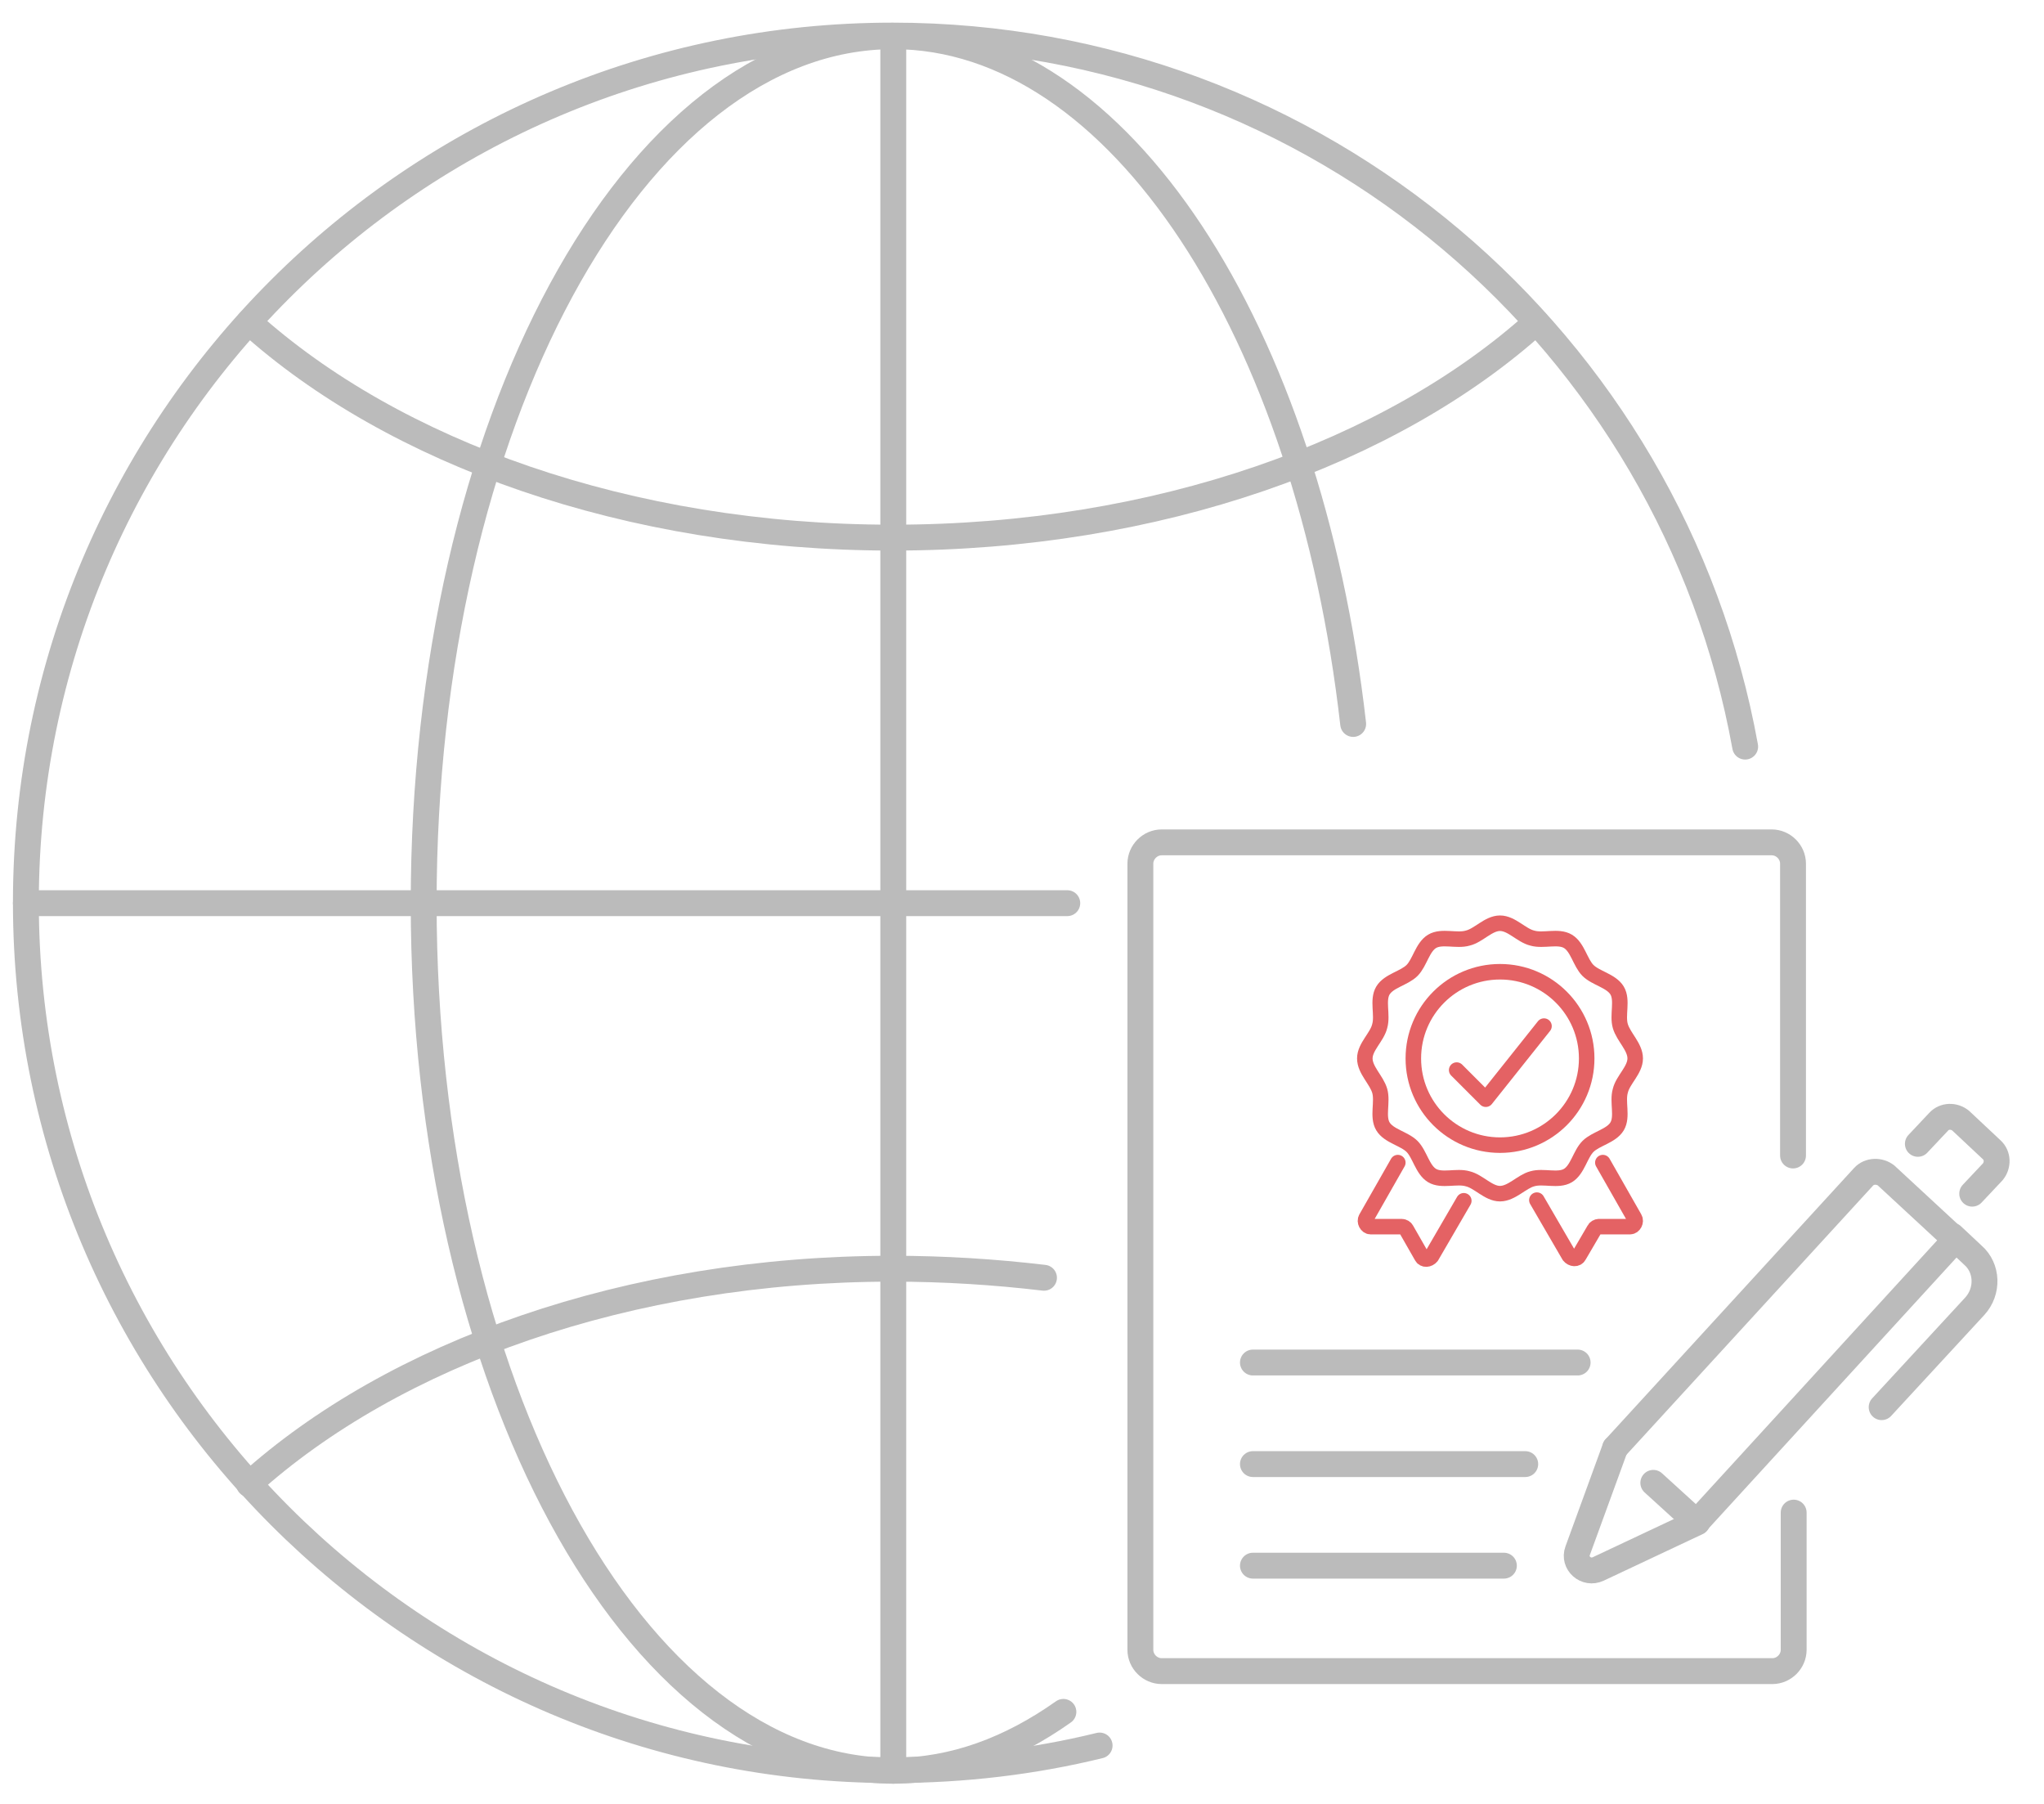<?xml version="1.0" encoding="utf-8"?>
<!-- Generator: Adobe Illustrator 24.1.0, SVG Export Plug-In . SVG Version: 6.00 Build 0)  -->
<svg version="1.1" id="Layer_1" xmlns="http://www.w3.org/2000/svg" xmlns:xlink="http://www.w3.org/1999/xlink" x="0px" y="0px"
	 viewBox="0 0 316 278.8" style="enable-background:new 0 0 316 278.8;" xml:space="preserve">
<style type="text/css">
	.st0{fill:none;stroke:#BBBBBB;stroke-width:4;stroke-linecap:round;stroke-linejoin:round;stroke-miterlimit:10;}
	.st1{fill:none;stroke:#E46264;stroke-width:2.4;stroke-linecap:round;stroke-linejoin:round;stroke-miterlimit:10;}
</style>
<g>
	<path class="st0" d="M170,269.8c-10.2,2.5-21,3.8-32,3.8c-73.9,0-134-60.1-134-134.1s60-134,134-134c65.8,0,120.5,47.4,131.8,109.9
		"/>
	<path class="st0" d="M164.4,264.6c-8.2,5.8-17,9.1-26.3,9.1c-40.1,0-72.6-60.1-72.6-134.1S98,5.6,138.1,5.6
		c34.9,0,64.2,45.6,71.1,106.3"/>
	<path class="st0" d="M38.5,229.4c22.3-20.1,58.5-33.3,99.5-33.3c8,0,15.8,0.5,23.4,1.4"/>
	<path class="st0" d="M38.5,49.8c22.3,20.1,58.5,33.3,99.5,33.3s77.2-13.2,99.5-33.3"/>
	<line class="st0" x1="4" y1="139.6" x2="165" y2="139.6"/>
	<line class="st0" x1="138.1" y1="273.7" x2="138.1" y2="5.6"/>
</g>
<g>
	<g>
		<g>
			<path class="st0" d="M249.7,223.8l38.4-41.9c0.9-1,2.5-1,3.5-0.2l10.7,9.9l-40,43.7l-6.7-6.1"/>
			<path class="st0" d="M301.8,191l3.2,3c2.3,2,2.4,5.6,0.3,7.9l-14.4,15.6"/>
			<path class="st0" d="M249.7,223.8l-5.8,15.9c-0.7,1.9,1.3,3.7,3.2,2.8l15.3-7.2"/>
			<path class="st0" d="M296.5,176.8l3.2-3.4c0.9-1,2.4-1,3.4-0.2l4.8,4.5c1,0.9,1,2.4,0.2,3.4l-3.2,3.4"/>
		</g>
		<line class="st0" x1="193.7" y1="242" x2="232.5" y2="242"/>
		<line class="st0" x1="193.7" y1="226.3" x2="235.8" y2="226.3"/>
		<line class="st0" x1="193.7" y1="210.6" x2="243.9" y2="210.6"/>
		<path class="st0" d="M277.3,233.8V255c0,1.8-1.5,3.3-3.3,3.3h-94.4c-1.8,0-3.3-1.5-3.3-3.3v-94.7v-26.8c0-1.8,1.5-3.3,3.3-3.3
			h26.8h67.5c1.8,0,3.3,1.5,3.3,3.3v45.1"/>
	</g>
</g>
<g>
	<path class="st1" d="M231.9,184.5c-1.8,0-3.3-1.9-5-2.3c-1.7-0.5-4,0.4-5.5-0.5c-1.5-0.9-1.9-3.3-3.1-4.5c-1.2-1.2-3.6-1.6-4.5-3.1
		c-0.9-1.5,0-3.8-0.5-5.5c-0.5-1.7-2.3-3.2-2.3-5s1.9-3.3,2.3-5c0.5-1.7-0.4-4,0.5-5.5c0.9-1.5,3.3-1.9,4.5-3.1
		c1.2-1.2,1.6-3.6,3.1-4.5c1.5-0.9,3.8,0,5.5-0.5c1.7-0.4,3.2-2.3,5-2.3s3.3,1.9,5,2.3c1.7,0.5,4-0.4,5.5,0.5
		c1.5,0.9,1.9,3.3,3.1,4.5c1.2,1.2,3.6,1.6,4.5,3.1c0.9,1.5,0,3.8,0.5,5.5c0.5,1.7,2.3,3.2,2.3,5c0,1.8-1.9,3.3-2.3,5
		c-0.5,1.7,0.4,4-0.5,5.5c-0.9,1.5-3.3,1.9-4.5,3.1c-1.2,1.2-1.6,3.6-3.1,4.5c-1.5,0.9-3.8,0-5.5,0.5
		C235.3,182.6,233.7,184.5,231.9,184.5z"/>
	<circle class="st1" cx="231.9" cy="163.6" r="13.4"/>
	<path class="st1" d="M247.8,179.7l4.9,8.6c0.3,0.5-0.1,1.3-0.7,1.3l-4.8,0c-0.3,0-0.6,0.2-0.7,0.4l-2.4,4.1c-0.3,0.6-1.1,0.5-1.5,0
		l-5-8.6"/>
	<path class="st1" d="M216.1,179.7l-4.9,8.6c-0.3,0.5,0.1,1.3,0.7,1.3l4.8,0c0.3,0,0.6,0.2,0.7,0.4l2.4,4.2c0.3,0.6,1.1,0.5,1.5,0
		l5-8.6"/>
</g>
<polyline class="st1" points="225.2,165.4 229.7,169.9 238.7,158.6 "/>
</svg>

